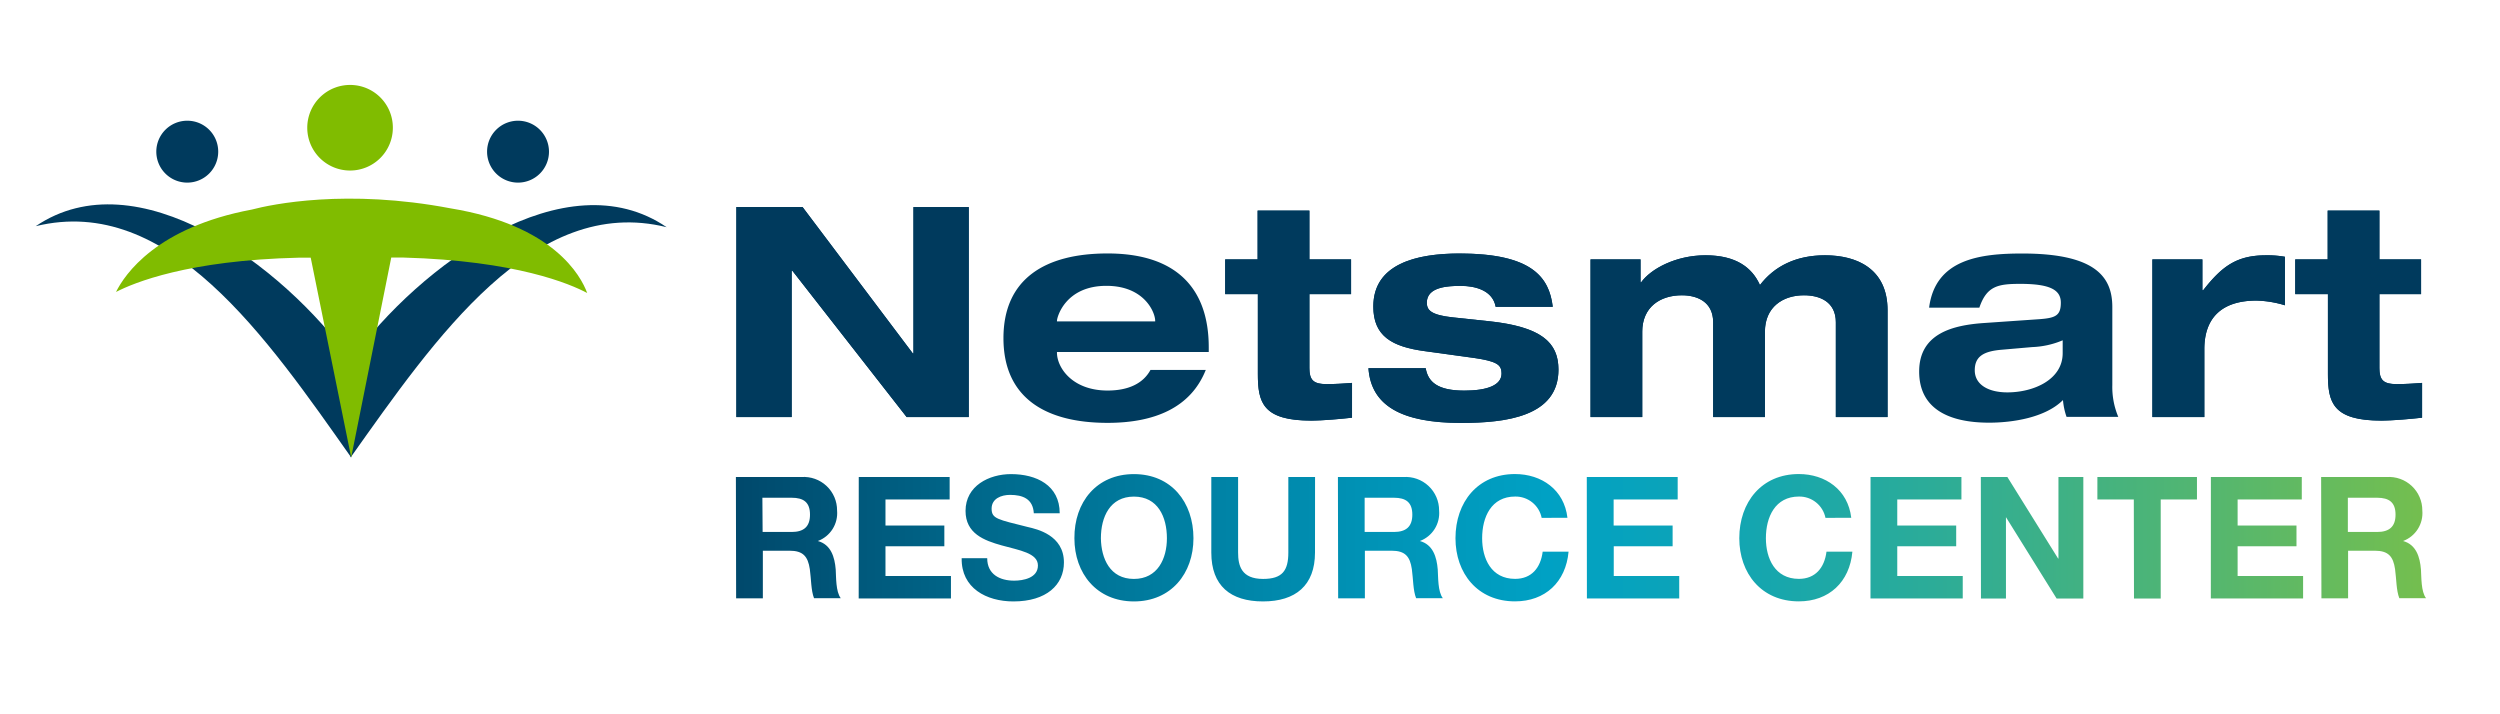<svg xmlns="http://www.w3.org/2000/svg" xmlns:xlink="http://www.w3.org/1999/xlink" viewBox="0 0 420 120"><defs><style>.cls-1{fill:none;}.cls-2{clip-path:url(#clip-path);}.cls-3{fill:url(#linear-gradient);}.cls-4{fill:#003a5d;}.cls-5{fill:#80bc00;}</style><clipPath id="clip-path"><path class="cls-1" d="M123.63,80.14h11a5.6,5.6,0,0,1,6,5.63,5,5,0,0,1-3.23,5.12v0c2.2.6,2.83,2.69,3,4.78.08,1.29,0,3.72.85,4.83h-4.49c-.51-1.28-.48-3.26-.71-4.89-.32-2.14-1.14-3.09-3.4-3.09h-4.49v8h-4.49Zm4.49,9.23H133c2,0,3.08-.86,3.08-2.91s-1.05-2.84-3.08-2.84h-4.92Zm16.15-9.23h15.27v3.77H148.76v4.38h9.89v3.48h-9.89v5h11v3.77h-15.5Zm21.58,13.64c0,2.71,2.12,3.77,4.52,3.77,1.57,0,4-.46,4-2.55s-3.09-2.54-6.07-3.37-6.09-2-6.09-5.8c0-4.21,3.95-6.18,7.64-6.18,4.26,0,8.18,1.86,8.18,6.58h-4.35c-.14-2.43-1.86-3.09-4-3.09-1.43,0-3.09.6-3.09,2.31s1,1.81,6.09,3.09c1.51.35,6.06,1.35,6.06,5.95,0,3.75-2.92,6.55-8.49,6.55-4.52,0-8.78-2.23-8.69-7.26ZM190.5,79.65c6.29,0,10,4.72,10,10.78,0,5.89-3.74,10.61-10,10.61s-10-4.72-10-10.61C180.46,84.37,184.21,79.65,190.5,79.65Zm0,17.61c4,0,5.54-3.43,5.54-6.83,0-3.57-1.51-7-5.54-7s-5.55,3.44-5.55,7C185,93.83,186.47,97.26,190.5,97.26Zm30.42-4.43c0,5.52-3.26,8.21-8.73,8.21s-8.69-2.63-8.69-8.21V80.14H208V92.83c0,2.23.57,4.43,4.2,4.43,3.21,0,4.24-1.37,4.24-4.43V80.14h4.49Zm3.85-12.69h11a5.61,5.61,0,0,1,6,5.63,5,5,0,0,1-3.23,5.12v0c2.2.6,2.83,2.69,3,4.78.09,1.29,0,3.72.86,4.83h-4.49c-.52-1.28-.49-3.26-.72-4.89-.31-2.14-1.14-3.09-3.4-3.09h-4.49v8h-4.49Zm4.49,9.23h4.92c2,0,3.09-.86,3.09-2.91s-1.06-2.84-3.09-2.84h-4.92ZM259,87a4.46,4.46,0,0,0-4.46-3.58c-4,0-5.54,3.44-5.54,7,0,3.4,1.51,6.83,5.54,6.83,2.75,0,4.29-1.85,4.63-4.57h4.35c-.46,5.12-3.94,8.35-9,8.35-6.29,0-10-4.72-10-10.61,0-6.06,3.74-10.78,10-10.78,4.46,0,8.27,2.63,8.81,7.35Zm7.58-6.86h15.27v3.77H271.09v4.38H281v3.48h-9.89v5h11v3.77H266.6ZM306.68,87a4.47,4.47,0,0,0-4.46-3.58c-4,0-5.55,3.44-5.55,7,0,3.4,1.52,6.83,5.55,6.83,2.74,0,4.29-1.85,4.63-4.57h4.35c-.46,5.12-3.95,8.35-9,8.35-6.29,0-10-4.72-10-10.61,0-6.06,3.75-10.78,10-10.78,4.46,0,8.26,2.63,8.81,7.35Zm7.57-6.86h15.27v3.77H318.74v4.38h9.9v3.48h-9.9v5h11v3.77h-15.5Zm18.53,0h4.46l8.52,13.69h.06V80.14H350v20.41h-4.49L337,86.88H337v13.67h-4.2Zm25.7,3.77h-6.12V80.14h16.73v3.77H363v16.64h-4.49Zm12.95-3.77H386.7v3.77H375.92v4.38h9.89v3.48h-9.89v5h11v3.77h-15.5Zm18.52,0h11a5.61,5.61,0,0,1,6,5.63,5,5,0,0,1-3.23,5.12v0c2.2.6,2.83,2.69,3,4.78.09,1.29,0,3.72.86,4.83h-4.49c-.52-1.28-.49-3.26-.72-4.89-.31-2.14-1.14-3.09-3.4-3.09h-4.49v8H390Zm4.49,9.23h4.92c2,0,3.09-.86,3.09-2.91s-1.06-2.84-3.09-2.84h-4.92Z"/></clipPath><linearGradient id="linear-gradient" x1="-1335.82" y1="1445.51" x2="-1335.82" y2="1129.18" gradientTransform="translate(1550.5 1425.86) rotate(90)" gradientUnits="userSpaceOnUse"><stop offset="0" stop-color="#003a5d"/><stop offset="0.2" stop-color="#006b8e"/><stop offset="0.39" stop-color="#0092b5"/><stop offset="0.49" stop-color="#00a1c4"/><stop offset="0.57" stop-color="#0da4b7"/><stop offset="0.71" stop-color="#30ad94"/><stop offset="0.91" stop-color="#67bb5c"/><stop offset="1" stop-color="#81c241"/></linearGradient></defs><g id="Resource_Center" data-name="Resource Center"><g class="cls-2"><polygon class="cls-3" points="97.65 68.14 97.85 111.92 426.02 111.94 425.56 68.14 97.65 68.14"/></g><path class="cls-4" d="M391.09,43.58H385.6v5.83h5.49V62.8c0,4.8.79,7.86,9,7.86,1.92,0,5.19-.3,6.82-.49V64.33c-1.39.1-2.72.2-4.25.2-2.28,0-2.92-.69-2.92-2.76V49.41h7V43.58h-7v-8.2h-8.69v8.2ZM361.63,70.07h8.7V58.65c0-5.14,2.82-8.15,8.75-8.15a17.85,17.85,0,0,1,4.79.79V43.14a16.84,16.84,0,0,0-3.16-.25c-4.94,0-7.41,1.83-10.58,5.88H370V43.58h-8.4V70.07Zm-29.1-18.38c1.24-3.66,3.16-4,6.87-4,5,0,6.82,1,6.82,3.16s-.89,2.57-3.56,2.77l-9.24.64c-5.29.35-11,1.73-11,8.16,0,6.17,4.84,8.59,11.76,8.59,3.9,0,9.44-.83,12.4-3.8a11.38,11.38,0,0,0,.6,2.82h8.69a12.92,12.92,0,0,1-1-5.34V51.59c0-4.94-2.66-9-15.12-9-7.11,0-14.62.94-15.66,9.1Zm14,7.65c0,4.45-4.89,6.58-9.29,6.58-3.26,0-5.48-1.34-5.48-3.71s1.53-3.21,4.59-3.46l5.05-.44a14.41,14.41,0,0,0,5.13-1.14v2.17ZM308.42,70.07h8.69V52.13c0-7-5.18-9.24-10.52-9.24-4.84,0-8.5,1.83-10.92,5-1.34-3-4.1-5-9.14-5s-9.24,2.32-10.82,4.55h-.1V43.58h-8.4V70.07h8.69V55.74c0-4.15,3-6.13,6.67-6.13,2.42,0,5.24,1,5.24,4.55V70.07h8.7V55.74c0-4.15,3-6.13,6.57-6.13,2.52,0,5.34,1,5.34,4.55V70.07ZM229.9,61.86c.44,6.28,5.53,9.19,15.56,9.19,7.56,0,16.36-1.08,16.36-8.94,0-4.59-2.87-7.21-11.71-8.15l-6-.64c-3.75-.4-4.4-1.24-4.4-2.47,0-2.62,3.41-2.82,5.69-2.82,2.52,0,5.38.79,5.87,3.51h9.59c-.59-4.94-3.46-8.95-15.66-8.95-7.22,0-14.48,1.73-14.48,8.9,0,5,3.16,6.77,8.7,7.51l7.9,1.09c4.2.59,4.94,1.18,4.94,2.66,0,1.93-2.32,2.87-6.27,2.87-4.5,0-6.08-1.48-6.47-3.76ZM211.32,43.58h-5.49v5.83h5.49V62.8c0,4.8.79,7.86,9,7.86,1.93,0,5.19-.3,6.82-.49V64.33c-1.38.1-2.72.2-4.25.2-2.27,0-2.91-.69-2.91-2.76V49.41h7V43.58h-7v-8.2h-8.7v8.2ZM177.57,54v-.1c0-.64,1.43-5.88,8.3-5.88,6.38,0,8.2,4.45,8.2,5.88V54Zm15.71,8.15c-1.23,2.27-3.7,3.46-7.21,3.46-5.93,0-8.5-3.85-8.5-6.37v-.1h25.5v-.79c0-10-5.54-15.77-17-15.77-10.48,0-17.49,4.25-17.49,14.23s7,14.23,17.49,14.23c8,0,14-2.61,16.5-8.89Zm-39.82-2.77h-.1l-18.53-24.6H123.71V70.07H133V45.46h.1l19.22,24.61h10.43V34.79h-9.29v24.6Z"/><path class="cls-4" d="M391.09,43.58H385.6v5.83h5.49V62.8c0,4.8.79,7.86,9,7.86,1.92,0,5.19-.3,6.82-.49V64.33c-1.39.1-2.72.2-4.25.2-2.28,0-2.92-.69-2.92-2.76V49.41h7V43.58h-7v-8.2h-8.69v8.2Z"/><path class="cls-4" d="M361.63,70.07h8.7V58.65c0-5.14,2.82-8.15,8.75-8.15a17.85,17.85,0,0,1,4.79.79V43.14a16.84,16.84,0,0,0-3.16-.25c-4.94,0-7.41,1.83-10.58,5.88H370V43.58h-8.4V70.07Z"/><path class="cls-4" d="M308.42,70.07h8.69V52.13c0-7-5.18-9.24-10.52-9.24-4.84,0-8.5,1.83-10.92,5-1.34-3-4.1-5-9.14-5s-9.24,2.32-10.82,4.55h-.1V43.58h-8.4V70.07h8.69V55.74c0-4.15,3-6.13,6.67-6.13,2.42,0,5.24,1,5.24,4.55V70.07h8.7V55.74c0-4.15,3-6.13,6.57-6.13,2.52,0,5.34,1,5.34,4.55V70.07Z"/><path class="cls-4" d="M229.9,61.86c.44,6.28,5.53,9.19,15.56,9.19,7.56,0,16.36-1.08,16.36-8.94,0-4.59-2.87-7.21-11.71-8.15l-6-.64c-3.75-.4-4.4-1.24-4.4-2.47,0-2.62,3.41-2.82,5.69-2.82,2.52,0,5.38.79,5.87,3.51h9.59c-.59-4.94-3.46-8.95-15.66-8.95-7.22,0-14.48,1.73-14.48,8.9,0,5,3.16,6.77,8.7,7.51l7.9,1.09c4.2.59,4.94,1.18,4.94,2.66,0,1.93-2.32,2.87-6.27,2.87-4.5,0-6.08-1.48-6.47-3.76Z"/><path class="cls-4" d="M211.32,43.58h-5.49v5.83h5.49V62.8c0,4.8.79,7.86,9,7.86,1.93,0,5.19-.3,6.82-.49V64.33c-1.38.1-2.72.2-4.25.2-2.27,0-2.91-.69-2.91-2.76V49.41h7V43.58h-7v-8.2h-8.7v8.2Z"/><polygon class="cls-4" points="153.46 59.39 153.36 59.39 134.83 34.79 123.71 34.79 123.71 70.07 133 70.07 133 45.46 133.1 45.46 152.32 70.07 162.75 70.07 162.75 34.79 153.46 34.79 153.46 59.39 153.46 59.39"/><path class="cls-4" d="M112,38.17c-22.35-5.55-38.92,18.71-53.1,38.68l0-16.33C70.59,44.42,95.05,26.58,112,38.17Z"/><path class="cls-4" d="M6,38c22.37-5.48,38.87,18.84,53,38.85l0-16.33C47.4,44.39,23,26.47,6,38Z"/><path class="cls-4" d="M36.66,25.49a5.2,5.2,0,1,1-5.19-5.21A5.19,5.19,0,0,1,36.66,25.49Z"/><path class="cls-4" d="M92.23,25.49A5.2,5.2,0,1,1,87,20.28,5.21,5.21,0,0,1,92.23,25.49Z"/><path class="cls-5" d="M98.65,49.23C97.58,46.32,93,37.84,75.68,35h0c-17.43-3.32-30-.68-33.39.21-16,3-21.34,10.89-22.8,13.84,3-1.55,12.1-5.32,30.71-5.76h2L59,76.85l6.73-33.58H67.8C86.77,43.8,95.86,47.73,98.65,49.23Z"/><path class="cls-5" d="M66,21.47a7.19,7.19,0,1,1-7.17-7.2A7.17,7.17,0,0,1,66,21.47Z"/></g></svg>